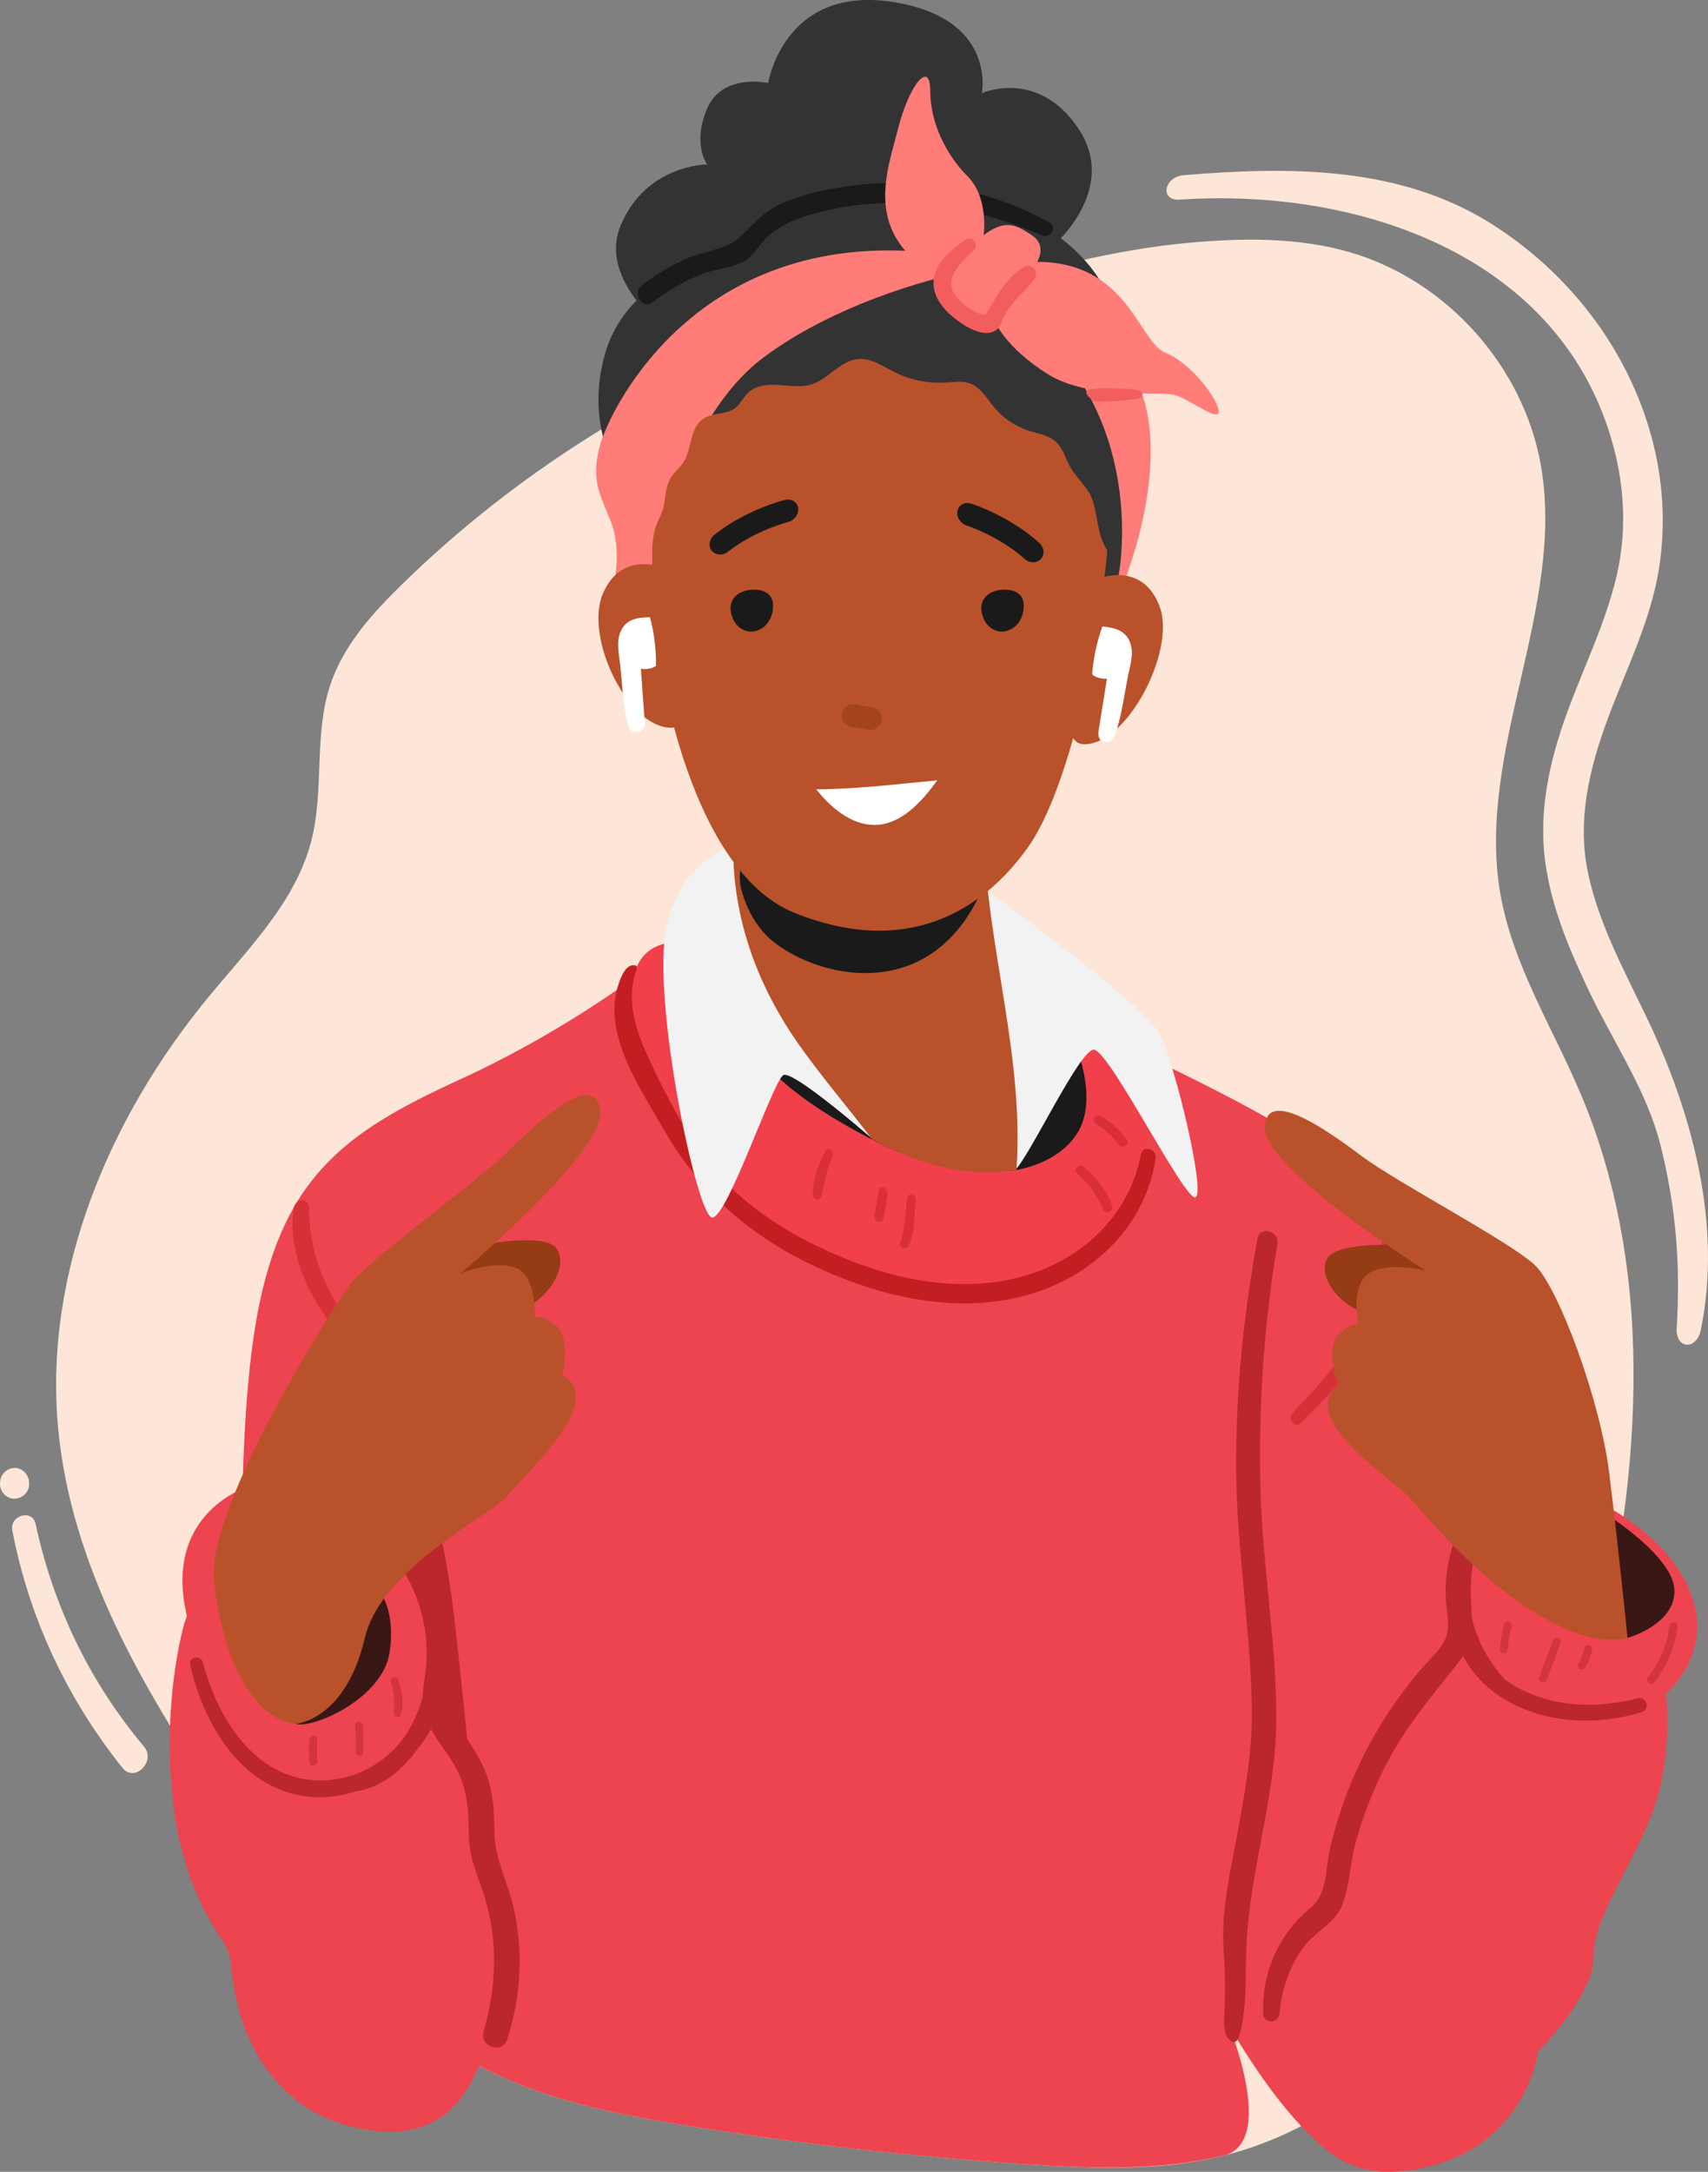 <?xml version="1.0" encoding="UTF-8"?>
<svg xmlns="http://www.w3.org/2000/svg" id="Calque_2" viewBox="0 0 610.87 776.72">
  <rect x="0" y="0" width="610.87" height="776.72" fill="#808080" stroke="none"/>
  <defs>
    <style>.cls-1{fill:#fde6d7;}.cls-1,.cls-2,.cls-3,.cls-4,.cls-5,.cls-6,.cls-7,.cls-8,.cls-9,.cls-10,.cls-11,.cls-12,.cls-13,.cls-14,.cls-15,.cls-16{stroke-width:0px;}.cls-2{fill:#953b16;}.cls-17{opacity:.6;}.cls-3,.cls-12{fill:#bb272d;}.cls-4,.cls-13{fill:#c31e21;}.cls-5{fill:#1a1a1a;}.cls-6{fill:#333;}.cls-7{fill:#391715;}.cls-8{fill:#fff;}.cls-9{fill:#f1404c;}.cls-10{fill:#ff7c78;}.cls-11{fill:#ed4450;}.cls-12,.cls-13{opacity:.5;}.cls-14{fill:#f25e5d;}.cls-15{fill:#b9522a;}.cls-16{fill:#f2f2f2;}</style>
  </defs>
  <g id="characters">
    <path class="cls-1" d="m565.69,392.06c-10.05-24.03-24.58-46.63-29.07-72.29-8.92-50.95,23.41-102.44,14.47-153.38-6.19-35.29-33.62-65.99-68-76.09-18.8-5.52-38.82-5.21-58.34-3.43-27.42,2.51-52.68,9.88-78.99,16.09-25,5.9-49.24,11.67-73.13,21.45-47.84,19.58-92.04,48.58-128.99,84.72-10.57,10.34-20.83,21.73-25.5,35.76-5.95,17.84-2.12,37.62-6.8,55.83-5.59,21.71-22.36,38.39-36.63,55.68-35.63,43.16-59.13,98.76-53.91,154.48,4.56,48.69,30.07,92.75,57.44,133.28,26.39,39.08,56.85,78.05,99.63,97.87,21.97,10.18,46.08,14.73,69.99,18.53,39.96,6.36,80.21,10.88,120.58,13.54,23.09,1.53,46.6,2.41,69.06-3.15,36.49-9.04,67.33-34.73,88.54-65.77,21.21-31.04,33.67-67.22,42.96-103.64,17.57-68.89,24.13-143.91-3.31-209.5Z"></path>
    <path class="cls-11" d="m529.67,644.88c-1.72-6.9,1.72-13.79,0-24.14-1.72-10.35-3.45-20.69-6.9-36.21-3.45-15.52.17-125.7-34.49-160.36-27.59-27.59-118.29-63.12-131.56-72.08-13.27-8.96-123.63-7.24-123.63-7.24,0,0-27.59,22.42-68.97,41.38-41.38,18.97-64.31,35.29-72.93,88.74-7.43,46.07-3.82,121.23-4.89,145.54,3.07,2.72,7.77,24.66,13.06,53.23,21.6,28.15,46.63,53.54,78.5,68.3,21.97,10.18,46.08,14.73,69.99,18.53,39.96,6.36,80.21,10.88,120.58,13.54,23.09,1.53,46.54,2.18,69.06-3.15,19.4-4.59,1.92-46.85,1.92-46.85,0,0,29.14,52.45,50.99,50.99,1.51-3.63,44.19-84.79,45.71-86.2.53-.94,1.05-1.88,1.57-2.82.34-19.85-6.88-36.63-8.02-41.22Z"></path>
    <path class="cls-13" d="m499.76,443.56c-.44-3.39-5.5-3.65-5.5,0,.05,25.91-14.87,43.77-31.84,61.65-2.24,2.36.69,5.91,3.01,3.6,17.06-17.06,37.74-38.91,34.33-65.25Z"></path>
    <path class="cls-13" d="m105.03,431.9c.44-3.39,5.5-3.65,5.5,0-.05,25.91,14.87,43.77,31.84,61.65,2.24,2.36-.69,5.91-3.01,3.6-17.06-17.06-37.74-38.91-34.33-65.25Z"></path>
    <path class="cls-9" d="m407.57,384.5s16.38,49.13-25.47,69.14c-41.85,20.01-123.73-7.28-145.56-58.22-21.83-50.95-5.46-60.04,9.1-58.22,14.56,1.82,152.84,34.57,152.84,34.57l9.1,12.74Z"></path>
    <path class="cls-4" d="m225.99,345.23c.19-.04.39-.06.6-.06,2.05.02.9,1.93.53,3.21-.69,2.38-1.05,4.85-1.11,7.32-.24,9.89,4.19,19.18,8.4,27.88,4.25,8.76,8.83,17.39,14.15,25.56,11.62,17.83,28.43,29.7,47.91,38.49,21.3,9.61,45.39,15.15,68.47,9.07,21.42-5.64,38.93-21.66,43.11-43.84.66-3.49,5.78-1.96,5.26,1.45-3.54,23.42-21.34,41.15-43.57,48.13-25.59,8.04-52.97,1.99-76.76-8.83-23.43-10.65-42.05-26.45-54.88-48.48-1.83-3.14-3.72-6.26-5.54-9.41-7.09-12.27-16.14-28.33-11.58-42.98.69-2.21,2.21-6.93,5.02-7.5Z"></path>
    <path class="cls-5" d="m321.43,412.08s-43.05-18.48-53.96-40.32,21.83-14.56,21.83-14.56l32.13,54.87Z"></path>
    <path class="cls-5" d="m383.92,371.76s9.1,20.01,1.82,32.75c-7.28,12.74-24.53,14.27-24.53,14.27l-8.22-27.01,30.93-20.01Z"></path>
    <path class="cls-16" d="m238.36,331.73c5.46-25.47,25.47-30.93,29.11-30.93s45.49,100.07,45.49,100.07v.38c-.32,2.06-.56,4.13-.8,6.2-4.69-4.06-28.67-24.6-31.95-22.96-3.64,1.82-20.01,50.95-25.47,50.95s-21.83-78.24-16.38-103.71Z"></path>
    <path class="cls-16" d="m362.94,418.59c-9.92-11.23-21.18-21.15-31.49-32.01-.33-.34-.67-.59-1.03-.8l20.74-68.6s58.22,41.85,63.68,52.77,16.38,56.4,12.74,58.22-30.93-52.77-36.39-52.77c-5.12,0-23.06,38.44-28.26,43.19Z"></path>
    <path class="cls-6" d="m376.64,87.92s23.65-20.01,9.1-41.85c-14.56-21.83-34.57-12.74-34.57-12.74,0,0,5.46-27.29-32.75-32.75-38.21-5.46-43.67,29.11-43.67,29.11,0,0-16.38-3.64-21.83,9.1-5.46,12.74,0,20.01,0,20.01,0,0-21.83,0-30.93,21.83s21.83,41.85,21.83,41.85l132.82-34.57Z"></path>
    <path class="cls-6" d="m398.47,111.57s-7.28-34.57-60.04-41.85c-52.77-7.28-74.6,20.01-74.6,20.01,0,0-38.21,5.46-47.31,36.39-9.1,30.93,9.66,51.16,9.66,51.16l143.18-2.03,29.11-63.68Z"></path>
    <path class="cls-5" d="m229.69,101.9c5.16-3.85,10.58-7.13,16.5-9.66,5.76-2.45,13.42-2.97,18.09-7.13,4.48-3.99,7.57-8.25,13-11.16,5.95-3.18,12.69-4.93,19.26-6.24,26.32-5.23,55.3-1.47,78.75,11.88,3.05,1.74.37,5.91-2.68,4.59-25.09-10.86-51.86-15.05-78.75-8.48-6.78,1.66-13.53,3.92-18.92,8.53-3.14,2.68-5.12,7.11-8.7,9.16-4.39,2.52-10.57,2.81-15.31,4.67-6.36,2.49-12.13,6.01-17.58,10.09-3.74,2.79-7.36-3.5-3.66-6.26Z"></path>
    <path class="cls-15" d="m311.84,407.39c-8.65-11.48-18.11-22.38-26.39-34.19-13.48-19.25-21.92-40.97-23.1-64.4,1.27-4.8,2.32-6.69,2.32-6.69,0,0,68.46-5.55,87.16-2.16,1.52,39.65,14.55,78.88,11.7,118.51-18.37,3-35.63-2.38-51.7-11.07Z"></path>
    <path class="cls-6" d="m231.26,212.82s-14.64-69.95-.19-92.82c14.45-22.87,105.48-38.75,150.96-5.82,49.19,35.61,13.63,106.36,13.63,106.36l-164.41-7.72Z"></path>
    <path class="cls-10" d="m400.08,205.66s12.95-64.97-45.27-99.54l-13.32-8.11s-39.45,8.11-68.56,29.94c-29.11,21.83-39.66,74.08-39.66,74.08l-13.19,3.63s1.9-10.39-1.74-19.49c-3.64-9.1-7.28-14.56-3.64-27.29,3.64-12.74,36.39-81.88,127.36-67.32,0,0,43.67,12.74,61.86,40.03,18.2,27.29-1.82,76.42-1.82,76.42l-2.04-2.35Z"></path>
    <path class="cls-5" d="m350.52,319.66s-85.58-23.26-85.72-23.29c.17.04-.35,10.72-.26,11.47.4,3.41-.38,6.57.49,9.9,1.99,7.64,5.89,14.81,12.26,19.59,4.3,3.23,9.16,5.72,14.23,7.51,11.23,3.98,23.94,4.54,35.04-.19,11.08-4.72,19.02-14.22,23.96-24.99Z"></path>
    <path class="cls-15" d="m238.45,174.53c.32-1.33.78-2.63,1.56-3.83,1.21-1.87,3.03-3.28,4.27-5.13,3.27-4.88,2.31-12.43,7.16-15.75,3.41-2.33,8.36-1.41,11.6-3.95,1.85-1.45,2.8-3.77,4.49-5.4,2.81-2.71,7.12-3.06,11.01-2.79,3.89.27,7.9.97,11.63-.19,6.11-1.9,10.31-8.5,16.69-9.08,4.77-.44,9.02,2.65,13.31,4.78,5.59,2.77,11.93,4.04,18.15,3.63,2.8-.19,5.7-.69,8.36.22,4.06,1.39,6.33,5.57,9.09,8.85,3.18,3.77,7.44,6.63,12.14,8.14,3.4,1.09,7.2,1.6,9.81,4.03,2.17,2.02,3.11,4.99,4.37,7.68,2.31,4.94,7.3,8.43,8.84,13.63,1.82,6.16,1.47,11.73,5.1,17.49-2.86,32.66-13.53,85.49-28.58,106.46-16.33,22.75-43.52,39.12-83.27,23.16-38.82-15.58-50.95-95.32-50.53-113.44.17-7.26-1.36-17.09.68-24.03.86-2.94,2.6-5.21,3.16-8.5.34-1.98.49-4.02.95-5.97Z"></path>
    <path class="cls-8" d="m312.75,295.02c-8.32,0-15.56-6.09-20.81-12.73,14.37-.03,28.99-1.9,43.22-3.2-5.19,7.33-12.82,15.93-22.41,15.94Z"></path>
    <path class="cls-15" d="m394.81,206.37s14.42-4.85,20.04,10.82-11.73,49.33-27.26,48.97c-15.14-.35,7.22-59.79,7.22-59.79Z"></path>
    <g class="cls-17">
      <path class="cls-2" d="m301.06,255.3c.34-2.15,2.46-3.73,4.62-3.37,2.13.35,4.26.71,6.38,1.06,2.15.36,3.71,2.45,3.37,4.62-.34,2.15-2.46,3.73-4.62,3.37-2.13-.35-4.26-.71-6.38-1.06-2.15-.36-3.71-2.45-3.37-4.62Z"></path>
    </g>
    <path class="cls-5" d="m283.53,185.88c1.34-.99,2.15-2.6,1.93-4.17-.29-2.19-2.43-3.49-4.77-2.91-.56.14-13.7,3.41-25.06,12.35-1.94,1.52-2.43,4.12-1.09,5.79,1.34,1.68,4.01,1.87,5.94.28,9.66-7.54,21.15-10.46,21.26-10.49.66-.16,1.26-.45,1.78-.84Z"></path>
    <path class="cls-5" d="m344.08,187.02c-1.27-1.07-1.98-2.73-1.66-4.29.43-2.17,2.65-3.33,4.94-2.6.55.17,13.46,4.28,24.22,13.92,1.84,1.64,2.17,4.26.72,5.85-1.44,1.59-4.12,1.61-5.95-.1-9.16-8.14-20.44-11.79-20.55-11.83-.64-.2-1.23-.53-1.72-.95Z"></path>
    <path class="cls-15" d="m236.01,202.72s-14.19-5.5-20.51,9.89c-6.33,15.39,8.77,47.29,24.3,47.65,15.15.35-3.79-57.54-3.79-57.54Z"></path>
    <path class="cls-5" d="m263.91,223.88c-.77-.75-1.4-1.66-1.81-2.65-2.94-7.1,2.56-11.09,9.27-10.22,1.8.23,3.61,1.14,4.48,2.74.53.99.66,2.15.63,3.27-.08,2.32-.87,4.66-2.44,6.38-1.57,1.72-3.95,2.74-6.25,2.43-1.46-.19-2.81-.91-3.87-1.94Z"></path>
    <path class="cls-5" d="m353.58,223.88c-.77-.75-1.4-1.66-1.81-2.65-2.94-7.1,2.56-11.09,9.27-10.22,1.8.23,3.61,1.14,4.48,2.74.53.99.66,2.15.63,3.27-.08,2.32-.87,4.66-2.44,6.38-1.57,1.72-3.95,2.74-6.25,2.43-1.46-.19-2.81-.91-3.87-1.94Z"></path>
    <path class="cls-8" d="m221.89,226.01c1.89-4.56,6.1-5.26,10.57-5.27,1.54,5.73,2.22,11.5,2.16,17.37-2.18,1.66-5.4,1.07-5.4,1.07.26,3.62.52,7.25.78,10.87.19,2.63.38,5.27.56,7.9.12,1.75-.25,3.38-2.14,3.76-3.34.67-3.73-2.15-4.3-4.68-1.39-6.27-1.59-12.72-2.28-19.08-.42-3.9-1.48-8.22.05-11.94Z"></path>
    <path class="cls-8" d="m404.34,230.23c-1.48-4.7-5.61-5.77-10.06-6.17-2.04,5.57-3.22,11.26-3.67,17.11,2.02,1.84,5.29,1.54,5.29,1.54-.58,3.59-1.15,7.17-1.73,10.76-.42,2.61-.84,5.21-1.25,7.82-.27,1.73-.05,3.38,1.8,3.93,3.26.96,3.91-1.81,4.69-4.29,1.93-6.12,2.7-12.53,3.94-18.81.76-3.84,2.2-8.06.99-11.9Z"></path>
    <path class="cls-10" d="m351.81,84.1s1.91-13.38-5.73-21.02-13.38-19.11-13.38-30.58-7.64-1.91-11.47,13.38c-3.82,15.29-13.38,38.22,15.29,53.51,0,0-1.91,5.73,5.73,11.47s13.38,3.82,13.38,3.82c0,0,3.82,9.56,19.11,19.11,15.29,9.56,40.14,5.73,45.87,7.64,5.73,1.91,15.29,9.56,15.29,5.73s-9.56-17.2-19.11-21.02c-9.56-3.82-13.38-32.49-45.87-32.49,0,0,3.82-5.73-1.91-9.56-5.73-3.82-9.56-5.73-17.2,0Z"></path>
    <path class="cls-14" d="m333.88,100.56c.45-6.7,6.46-11.4,11.53-14.94,2.27-1.59,4.93,1.94,2.95,3.82-3.81,3.6-10.59,9.52-7.23,15.24,2.03,3.46,6.95,7.35,11.28,7.97,4-6.37,6.97-13.17,13.98-17.17,2.39-1.36,5.32,1.4,3.83,3.83-1.9,3.11-4.73,5.35-7.07,8.12-1.52,1.8-2.95,3.71-4.09,5.79-.44.81-1.21,3.39-2.18,4.32-3.93,3.76-10.65-.13-14.32-2.82-4.49-3.28-9.06-8.21-8.66-14.16Z"></path>
    <path class="cls-14" d="m389.26,139.47c2.08-.76,7.14-.61,9.33-.55,2.73.07,5.44.15,8.15.53,2.63.37,2.25,2.97,0,3.2-2.87.29-14.04,1.71-15.81.52-1.67-1.12-3.5-3.02-1.66-3.69Z"></path>
    <path class="cls-13" d="m321.97,444.45c1.85-5.25,1.69-10.62,2.51-16.06.31-2.04,3.36-1.15,3.08.85-.74,5.5-.08,11.35-2.66,16.45-.81,1.61-3.54.49-2.94-1.24Z"></path>
    <path class="cls-13" d="m314.26,425.86c.35-2.09,3.47-1.19,3.17.87-.45,3.01-.89,6.02-1.39,9.02-.36,2.15-3.59,1.22-3.26-.9.46-3,.98-6,1.48-8.99Z"></path>
    <path class="cls-13" d="m295.03,411.76c.94-1.9,3.69-.24,2.82,1.65-2.15,4.66-2.97,9.34-3.98,14.32-.37,1.81-3.19,1.37-3.18-.43.02-5.38,1.99-10.77,4.34-15.54Z"></path>
    <path class="cls-13" d="m387.62,417.28c4.54,3.7,8.17,8.53,10.14,14.07.65,1.83-2.39,3.15-3.17,1.34-2.2-5.09-5.09-9.43-9.35-13.02-1.67-1.41.72-3.74,2.38-2.38Z"></path>
    <path class="cls-13" d="m393.7,399.11c3.69,2.18,6.94,5.05,9.33,8.62,1.22,1.83-1.61,3.34-2.88,1.69-2.28-2.96-4.92-5.49-8.12-7.44-1.82-1.11-.17-3.95,1.67-2.86Z"></path>
    <path class="cls-3" d="m441.22,730.31c1.13.02,1.76-1.27,2.06-2.35,2.87-10.4,2.03-21.51,2.51-32.18,1.23-27.38,10.62-53.49,10.68-80.98.06-27.77-5.05-55.3-5.69-83.07-.68-29.1,1.26-58.14,6.09-86.85.78-4.62-6.25-6.65-7.11-1.96-5.03,27.38-7.86,55.26-7.63,83.12.24,28.32,5.09,56.28,5.6,84.56.26,14.7-2.24,29.23-4.89,43.63-2.6,14.15-6.24,28.96-5.19,43.37.57,7.86.64,15.77.2,23.64-.17,3.03-.22,6.56,2.11,8.51.36.3.79.56,1.27.57Z"></path>
    <path class="cls-3" d="m163.11,584.1c-2.18-20.1-5.54-39.95-12.28-59.07-1.61-4.58-8.89-2.67-7.34,2.02,6.51,19.76,9.59,40.35,11.58,61.01,1.89,19.62,1.99,39.91,5.89,59.26.9,4.46,8.25,3.5,7.98-1.08-1.22-20.67-3.59-41.54-5.83-62.14Z"></path>
    <path class="cls-11" d="m571.41,536.95s25.94,12.21,33.57,33.57-9.15,35.09-9.15,35.09c0,0,3.05,24.41-6.1,45.77-9.15,21.36-19.83,35.09-19.83,48.82s-19.83,33.57-19.83,33.57c0,0-4.58,38.14-48.82,42.72-44.25,4.58-53.4-59.5-45.77-73.23,7.63-13.73,18.31-19.83,18.31-19.83,0,0,1.53-44.25,47.3-102.22,0,0-6.1-30.51,21.36-44.25,27.46-13.73,28.99,0,28.99,0Z"></path>
    <path class="cls-7" d="m574.46,541.53s24.41,15.26,24.41,27.46-16.78,16.78-16.78,16.78l-16.78-18.31,9.15-25.94Z"></path>
    <path class="cls-2" d="m504.12,445.36c-1.64,0-26.27-1.64-29.55,4.92-3.28,6.57,4.47,16.57,14.55,19.77,10.08,3.21,31.42-3.36,31.42-3.36l3.28-16.42-19.7-4.92Z"></path>
    <path class="cls-3" d="m585.75,607.38c-14.11,3.6-29.51,3.37-42.59-3.64-1.79-.96-3.4-1.99-4.87-3.09-5.95-6.38-9.93-13.83-11.83-21.91-.72-9.76-.92-17.8,2.43-27.28,1.81-5.12-5.97-6.96-7.97-2.2-3.37,8.07-4.48,16.65-3.58,25.34.5,4.78,1.46,8.73-1.26,13.1-2.25,3.61-5.6,6.61-8.33,9.84-10.1,11.94-18.41,25.38-24.41,39.83-3.17,7.64-5.74,15.53-7.62,23.59-1.68,7.19-.93,16.35-6.85,21.2-11.5,9.41-17.57,23.14-17.12,37.91.12,3.83,5.63,3.76,5.9,0,.6-8.2,3.37-16.25,8.04-23.03,3.98-5.79,11.91-9.25,14.37-15.78,2.67-7.08,2.86-15.51,4.94-22.89,2.26-8.01,5.2-15.82,8.76-23.34,7.04-14.88,16.81-26.75,27.04-39.43.91-1.12,1.71-2.26,2.42-3.41,3.47,6.53,8.65,12.04,15.94,16.14,14.54,8.17,32.24,8.83,47.96,4.01,3.16-.97,1.86-5.79-1.37-4.97Z"></path>
    <path class="cls-15" d="m509.86,454.39s-57.46-36.12-57.46-50.89,21.34,0,34.47,9.85c13.13,9.85,54.17,31.19,62.38,39.4,8.21,8.21,22.98,47.61,26.27,73.87,3.28,26.27,6.57,59.1,6.57,59.1,0,0-11.49,4.92-34.47-9.85-22.98-14.77-37.76-34.47-44.32-41.04-6.57-6.57-39.4-27.91-24.62-39.4,0,0-4.92-13.13,0-18.06,4.92-4.92,7.09-3.57,7.09-3.57,0,0-2.93-14.45,4.02-18.57,6.95-4.12,20.08-.84,20.08-.84Z"></path>
    <path class="cls-12" d="m538.02,580.91c-.82,2.97-1.37,6-1.59,9.07-.13,1.78,2.59,1.74,2.75,0,.26-2.83.73-5.6,1.47-8.35.46-1.7-2.17-2.42-2.63-.73Z"></path>
    <path class="cls-12" d="m555.42,586.8c-1.64,4.34-3.4,8.66-4.88,13.06-.59,1.77,2.06,2.4,2.74.75,1.76-4.29,3.25-8.71,4.85-13.06.62-1.7-2.07-2.41-2.7-.74Z"></path>
    <path class="cls-12" d="m566.65,589.35c-.44,1.98-1.18,3.77-2.18,5.54-.91,1.62,1.49,3.01,2.48,1.45,1.2-1.9,2-4.03,2.47-6.23.38-1.8-2.37-2.57-2.77-.76Z"></path>
    <path class="cls-12" d="m597.12,581.54c-.89,6.84-3.63,13.02-7.82,18.47-1,1.3,1.27,3.07,2.29,1.77,4.7-5.95,7.46-12.71,8.39-20.24.23-1.83-2.63-1.8-2.86,0Z"></path>
    <path class="cls-11" d="m89.25,531.5s-31.07,8.93-22.49,46.09c.16.68-.69,2.35-.87,3.01-.77,2.89-1.42,5.81-1.99,8.75-2.01,10.37-3.02,20.94-3.16,31.5-.33,24.95,3.54,49.89,17.5,71.05,1.22,1.84,2.51,3.67,3.28,5.74.87,2.3,1.06,4.78,1.33,7.22.62,5.54,1.66,11.04,3.3,16.36,4.22,13.64,12.79,26.28,25.11,33.51,12.31,7.23,32.18,10.88,44.51,3.68,14.82-8.65,20.01-29.34,20.97-46.18.69-12.19,3.78-39.52-2.71-59.75-6.49-20.24-23.38-45.65-23.38-45.65,0,0,14.09-32.82-15.16-55.88-29.25-23.06-46.27-19.45-46.27-19.45Z"></path>
    <path class="cls-7" d="m134.56,567.7s7.27,6.53,4.79,23.2c-2.48,16.67-27.54,27.47-33.55,25.6-6.01-1.87,3.87-41.04,3.87-41.04l24.89-7.75Z"></path>
    <path class="cls-2" d="m169.14,445.7c1.63-.22,25.8-5.21,29.94.85,4.15,6.06-2.17,17.02-11.71,21.57s-31.58.96-31.58.96l-5.49-15.81,18.84-7.57Z"></path>
    <path class="cls-3" d="m183.75,682.48c-2.08-9.32-6.85-17.7-6.93-27.37-.06-7.63-.39-14.28-3.21-21.5-2.94-7.54-8.22-13.22-11.94-20.23-3.83-7.23-.06-17.26-.53-25.21-.87-14.52-6.62-27.95-16.21-38.83-3.35-3.79-9.07,1.35-5.84,5.21,9.7,11.59,14.68,26.41,13.27,41.52-.35,3.75-1.08,7.35-1.17,10.94-2.03,6.42-4.48,12.38-9.43,17.73-7.11,7.69-17.02,12.11-27.51,12-23-.25-36.46-22.23-41.71-42.23-.75-2.85-5.15-1.94-4.5.97,5.2,23.2,20.63,47.56,47.02,47.28,4.06-.04,8.16-.79,12.13-2.09,9.47-1.4,16.79-7.68,22.25-15.31,1.78-2.18,3.37-4.5,4.68-6.95,2.79,5.06,6.84,9.56,9.4,14.72,4.1,8.25,3.96,15.41,4.22,24.38.22,7.34,3.26,13.58,5.43,20.47,5.02,15.93,4.46,32.59-.21,48.5-1.61,5.48,6.64,8.32,8.44,2.85,4.96-15.07,5.81-31.36,2.35-46.86Z"></path>
    <path class="cls-15" d="m164.68,455.43s51.99-43.62,49.98-58.25c-2.02-14.64-21.14,2.91-32.81,14.46s-49.41,38.29-56.42,47.54c-7.01,9.25-52.08,80.47-48.83,106.74,6.28,50.79,29.21,50.57,29.21,50.57,0,0,17.69-1.1,24.67-30.69,6.04-25.63,46.07-44.18,51.68-51.58,5.61-7.4,35.22-33.02,19.02-42.39,0,0,3.09-13.68-2.46-17.89-5.55-4.21-7.51-2.57-7.51-2.57,0,0,.93-14.72-6.51-17.85-7.45-3.13-20.01,1.91-20.01,1.91Z"></path>
    <path class="cls-12" d="m129.76,617.23c-.12-1.74-2.87-1.93-2.75-.16.21,3.16.22,6.31.22,9.48,0,1.71,2.57,1.89,2.68.15.19-3.15.07-6.32-.15-9.47Z"></path>
    <path class="cls-12" d="m142.59,600.84c-.57-1.73-3.36-1.16-2.8.6,1.21,3.77,1.28,7.42,1.11,11.33-.06,1.39,2.13,1.93,2.49.48,1.03-4.12.51-8.42-.8-12.41Z"></path>
    <path class="cls-12" d="m113.49,622.13c.17-1.8-2.62-1.95-2.8-.16-.28,2.81-.25,5.59.03,8.39.18,1.82,2.99,1.22,2.8-.6-.27-2.54-.27-5.08-.03-7.63Z"></path>
    <path class="cls-1" d="m589.07,364.15c-7.96-16.65-16.97-33.11-20.97-51.28-4.25-19.27.3-37.99,7.03-56.11,6.53-17.59,15.24-34.71,18.21-53.4,2.51-15.8,1.49-31.93-2.74-47.36-8.63-31.49-29.61-58.49-57.06-75.87-32.76-20.73-71.92-20.65-110.15-17.48-7.13.59-8.7,9.23-1.46,8.74,64.98-4.36,137.11,20.55,155.19,88.52,3.94,14.8,4.62,30.45,1.21,45.42-3.96,17.41-12.08,33.52-18.11,50.25-6.05,16.79-9.96,34.43-7.6,52.33,2.19,16.62,8.78,32.03,15.94,47.04,8.54,17.89,20.42,35.13,25.29,54.47,5.41,21.5,7.28,42.25,5.83,65.56-.47,7.5,7.08,8.08,8.62.64,7.76-37.59-3.06-77.64-19.23-111.46Z"></path>
    <path class="cls-1" d="m51.47,624.6c-19.34-22.98-32.44-50.22-38.72-79.57-1.17-5.47-9.38-3.13-8.34,2.3,5.96,31.23,19.56,60.13,39.4,84.93,4.32,5.4,12.16-2.32,7.66-7.66Z"></path>
    <path class="cls-1" d="m10.17,528.76c-.7-2.08-2.63-3.88-4.96-3.78-2.36.11-4.21,1.54-4.96,3.78-.22.65-.25,1.33-.25,2.01,0,2.73,2.4,5.34,5.21,5.21,2.82-.13,5.21-2.29,5.21-5.21,0-.68-.03-1.36-.25-2.01Z"></path>
  </g>
</svg>
